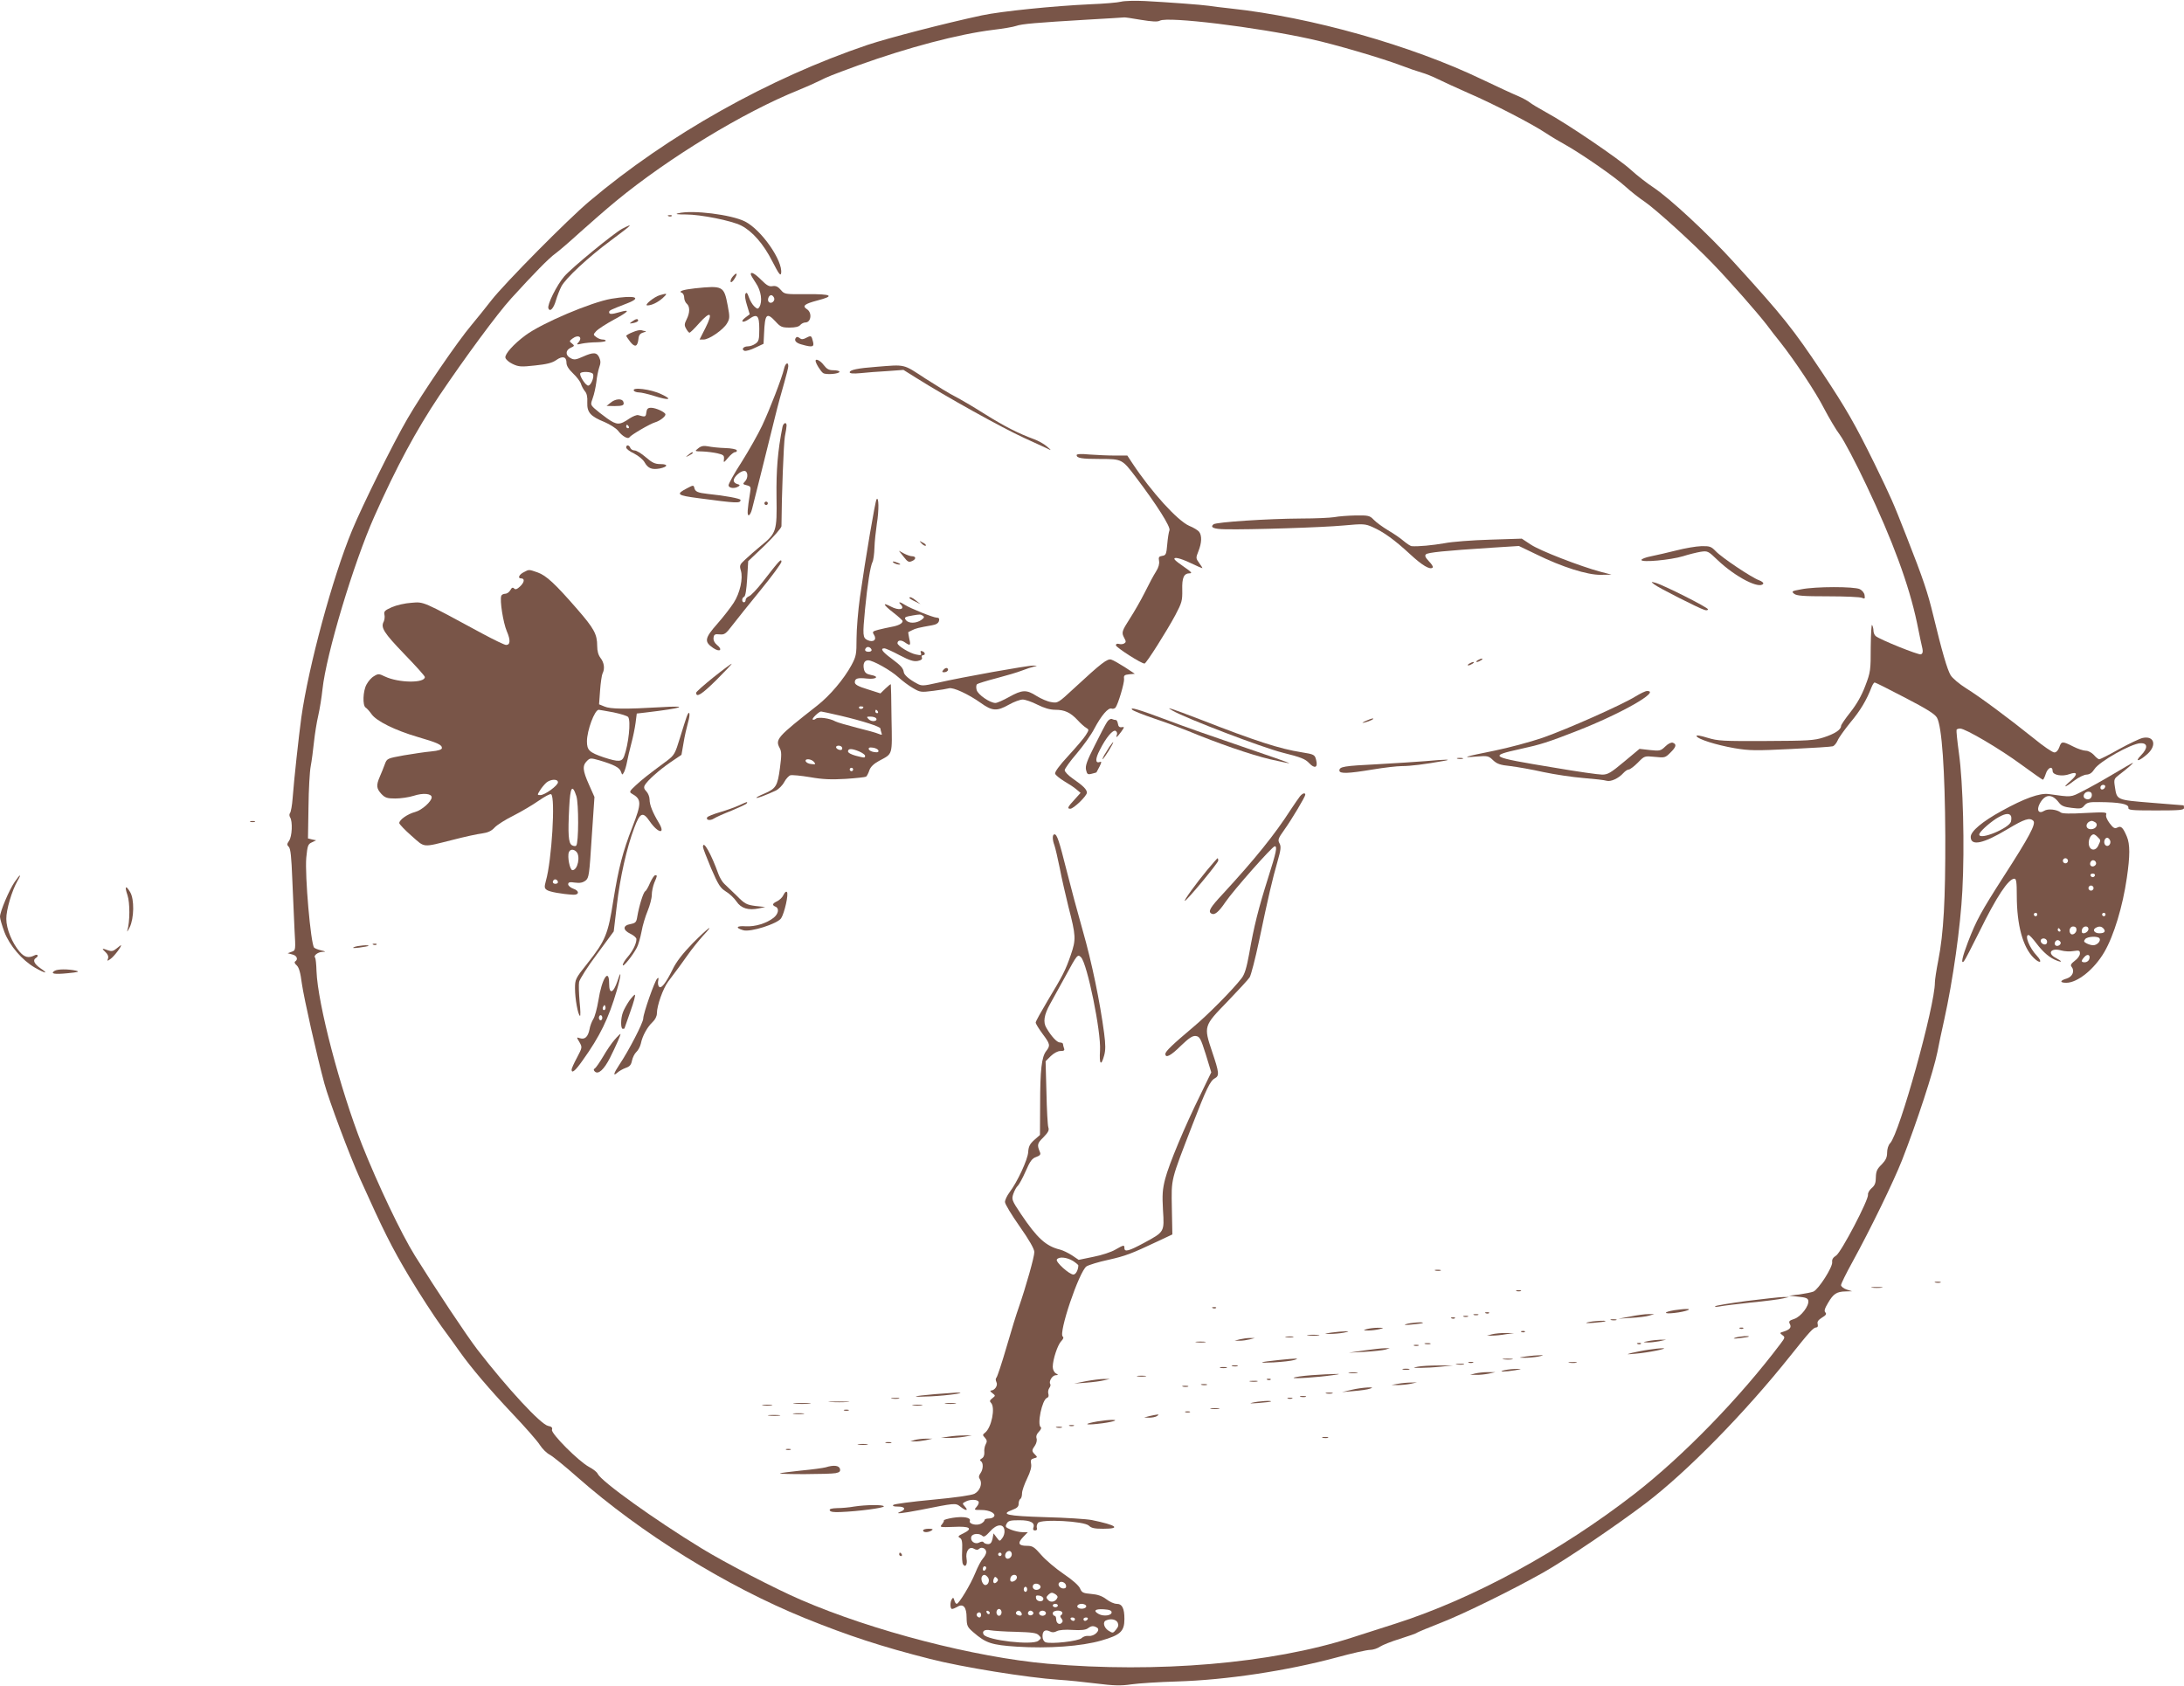 <?xml version="1.0" standalone="no"?>
<!DOCTYPE svg PUBLIC "-//W3C//DTD SVG 20010904//EN"
 "http://www.w3.org/TR/2001/REC-SVG-20010904/DTD/svg10.dtd">
<svg version="1.0" xmlns="http://www.w3.org/2000/svg"
 width="1280pt" height="988pt" viewBox="0 0 1280 988"
 preserveAspectRatio="xMidYMid meet">
<g transform="translate(0,988) scale(0.1,-0.1)"
fill="#795548" stroke="none">
<path d="M6570 9870 c-19 -5 -100 -12 -180 -15 -217 -10 -522 -41 -635 -65
-219 -47 -547 -132 -670 -173 -580 -196 -1169 -527 -1631 -917 -125 -105 -496
-480 -574 -580 -36 -46 -87 -110 -115 -143 -84 -99 -290 -401 -377 -551 -84
-144 -263 -506 -324 -653 -115 -277 -256 -799 -298 -1098 -16 -120 -42 -356
-51 -474 -3 -41 -10 -79 -15 -86 -5 -6 -5 -16 0 -25 16 -24 12 -113 -6 -138
-13 -19 -13 -24 -1 -36 10 -11 15 -59 20 -188 4 -95 10 -228 13 -295 7 -122 7
-123 -16 -131 l-24 -9 27 -7 c27 -6 36 -29 17 -41 -6 -4 -3 -13 9 -23 13 -12
22 -42 30 -106 12 -85 88 -424 132 -586 27 -100 149 -425 209 -558 137 -305
186 -403 288 -574 62 -103 147 -234 190 -293 42 -58 91 -124 107 -148 65 -92
173 -219 305 -359 76 -80 150 -164 164 -187 14 -22 40 -48 58 -57 17 -9 90
-68 161 -131 376 -331 871 -638 1332 -826 257 -104 452 -168 736 -240 186 -48
573 -110 754 -122 50 -3 148 -13 220 -22 104 -13 145 -14 205 -5 41 6 163 14
270 17 289 9 640 62 931 140 91 25 180 45 198 45 18 0 45 9 59 19 15 10 68 31
117 46 50 16 95 31 100 36 6 4 71 31 145 60 132 52 411 189 594 292 131 74
428 275 602 407 244 186 581 530 848 865 110 138 134 165 151 165 8 0 11 7 8
20 -4 14 4 24 26 38 22 13 28 21 19 30 -8 8 -4 23 16 56 31 53 50 66 103 67
l38 1 -32 10 c-18 6 -33 18 -33 26 0 8 30 69 67 136 106 193 240 469 290 595
88 225 185 522 208 636 7 39 25 122 39 185 52 235 96 547 107 760 14 259 4
633 -20 805 -10 72 -16 133 -14 138 2 4 12 7 21 7 31 0 233 -119 358 -211 67
-49 124 -89 127 -89 3 0 11 16 17 35 12 37 40 48 40 16 0 -24 57 -34 99 -18
47 17 50 -1 7 -39 -51 -44 -38 -44 21 1 25 19 58 35 72 35 18 1 32 10 46 32
29 45 214 149 269 152 44 2 46 -28 4 -71 -42 -43 -9 -35 40 10 54 51 36 106
-30 92 -18 -4 -81 -34 -139 -66 -58 -33 -110 -59 -116 -59 -5 0 -19 11 -31 25
-13 14 -33 25 -47 25 -14 0 -48 11 -75 25 -63 32 -69 31 -81 -5 -7 -19 -18
-30 -29 -30 -11 0 -65 37 -121 83 -151 121 -314 242 -396 293 -40 25 -81 60
-91 77 -20 34 -50 137 -102 352 -32 132 -57 208 -156 460 -82 209 -89 224
-189 430 -113 229 -163 317 -305 531 -171 256 -229 330 -520 649 -151 166
-373 372 -469 436 -38 25 -97 71 -132 103 -68 63 -377 273 -498 338 -42 23
-85 49 -96 58 -11 9 -42 26 -70 38 -27 11 -122 55 -210 97 -414 199 -1003 365
-1470 415 -55 6 -113 13 -130 16 -39 6 -241 21 -375 28 -58 3 -121 1 -140 -4z
m115 -106 c68 -11 99 -13 113 -5 48 25 562 -37 884 -108 142 -31 417 -112 533
-156 39 -15 91 -33 116 -40 25 -7 69 -25 97 -39 28 -14 109 -51 179 -82 146
-63 372 -180 453 -234 30 -20 82 -51 115 -69 96 -54 291 -189 352 -245 31 -28
80 -67 109 -86 64 -43 288 -246 404 -367 99 -103 255 -280 314 -356 22 -30 58
-76 80 -103 85 -108 209 -294 257 -389 29 -55 70 -125 93 -155 23 -31 93 -163
155 -295 153 -322 249 -582 296 -805 14 -69 28 -137 32 -152 4 -19 1 -29 -9
-33 -14 -5 -240 86 -265 107 -7 6 -13 20 -13 32 0 11 -4 26 -8 33 -4 6 -7 -52
-8 -130 0 -135 -1 -146 -32 -227 -22 -58 -50 -107 -87 -154 -30 -38 -55 -74
-55 -81 0 -22 -37 -46 -102 -67 -56 -18 -92 -20 -338 -21 -254 -1 -280 0 -343
19 -42 13 -66 17 -64 10 6 -18 114 -52 222 -71 89 -15 125 -15 330 -5 126 6
237 13 246 16 9 2 22 18 29 34 7 17 41 64 75 106 58 69 95 131 124 207 6 15
14 27 18 27 5 0 84 -40 178 -89 127 -66 174 -95 187 -117 29 -50 47 -308 49
-694 1 -377 -10 -570 -41 -728 -11 -56 -20 -115 -20 -130 1 -134 -207 -883
-262 -942 -11 -11 -18 -35 -18 -56 0 -27 -8 -44 -32 -69 -27 -26 -33 -40 -34
-75 0 -33 -6 -48 -25 -64 -13 -11 -23 -29 -21 -38 5 -28 -157 -338 -187 -357
-18 -11 -25 -23 -23 -38 4 -29 -80 -160 -110 -173 -13 -5 -50 -12 -83 -17
l-60 -7 55 -6 c43 -4 56 -9 58 -23 6 -30 -43 -94 -82 -107 -30 -10 -34 -14
-26 -30 11 -20 0 -33 -38 -45 -22 -6 -22 -8 -6 -20 17 -12 16 -15 -11 -51
-238 -316 -570 -658 -856 -880 -432 -335 -942 -613 -1397 -759 -59 -19 -177
-57 -262 -84 -469 -151 -1138 -208 -1780 -152 -428 38 -1024 192 -1445 374
-151 65 -446 218 -583 302 -280 171 -587 392 -609 437 -4 10 -27 28 -50 40
-62 33 -225 197 -218 218 4 13 -2 19 -23 23 -43 9 -236 217 -414 447 -65 85
-242 351 -366 550 -81 130 -219 421 -310 650 -129 328 -260 827 -267 1018 -1
40 -5 75 -8 79 -12 11 15 33 42 34 23 1 22 2 -7 9 -19 4 -37 12 -41 16 -20 23
-55 426 -46 527 7 71 10 80 33 90 l25 12 -24 5 -24 6 3 184 c1 101 7 209 13
239 6 31 14 94 19 141 5 47 16 117 25 155 9 39 20 108 25 155 22 206 182 739
304 1013 130 292 245 505 380 707 153 227 341 482 423 572 131 144 220 235
258 262 22 16 88 73 146 126 59 53 153 135 210 182 309 254 746 520 1069 650
41 17 96 41 122 54 49 25 73 34 228 91 292 105 587 183 790 208 58 7 119 17
135 23 34 12 117 19 420 37 116 6 212 13 214 13 2 1 45 -5 96 -14z"/>
<path d="M3975 8630 c-21 -5 -7 -7 45 -7 86 0 267 -36 324 -65 65 -33 131
-108 182 -209 38 -74 49 -89 52 -70 11 72 -115 254 -212 303 -79 40 -308 69
-391 48z"/>
<path d="M3918 8613 c7 -3 16 -2 19 1 4 3 -2 6 -13 5 -11 0 -14 -3 -6 -6z"/>
<path d="M3646 8539 c-51 -28 -295 -228 -339 -279 -44 -51 -101 -166 -93 -187
9 -24 31 -1 45 49 7 24 21 59 31 79 25 48 158 172 292 271 125 93 136 104 64
67z"/>
<path d="M4296 8261 c-10 -11 -16 -25 -14 -32 2 -7 12 0 22 16 21 32 16 43 -8
16z"/>
<path d="M4400 8273 c0 -5 14 -28 30 -52 31 -45 40 -109 20 -141 -7 -12 -12
-12 -29 4 -11 10 -25 34 -32 54 -9 26 -14 31 -20 20 -5 -9 -1 -36 9 -67 l16
-53 -24 -18 c-36 -27 -17 -36 20 -10 48 34 60 22 60 -59 0 -61 -3 -72 -22 -85
-12 -9 -32 -16 -45 -16 -26 0 -40 -18 -20 -26 8 -3 37 5 63 18 l49 23 3 60 c5
116 15 127 68 70 28 -31 37 -35 82 -35 32 0 54 5 62 15 7 8 20 15 30 15 34 0
41 58 9 78 -29 19 -14 31 62 51 104 27 85 38 -61 37 -130 -1 -132 -1 -154 25
-17 20 -30 25 -48 22 -20 -4 -34 4 -66 36 -38 38 -62 51 -62 34z m137 -139 c7
-18 -17 -38 -31 -24 -11 11 -1 40 14 40 6 0 13 -7 17 -16z"/>
<path d="M4072 8190 c-71 -8 -100 -18 -74 -27 6 -3 12 -15 12 -28 0 -12 7 -28
15 -35 19 -16 19 -53 -1 -92 -13 -26 -14 -35 -3 -54 7 -13 16 -24 20 -24 4 0
30 25 57 56 67 74 82 63 37 -27 l-35 -69 24 0 c32 0 116 58 137 95 16 27 17
36 4 104 -22 115 -27 118 -193 101z"/>
<path d="M3867 8150 c-34 -10 -95 -60 -73 -60 26 0 62 18 91 44 29 27 27 29
-18 16z"/>
<path d="M3583 8129 c-117 -20 -406 -142 -503 -214 -69 -51 -122 -110 -118
-131 2 -11 21 -27 42 -37 35 -17 51 -18 132 -9 68 7 100 15 123 31 38 27 61
21 61 -15 0 -18 13 -38 39 -63 21 -20 42 -47 46 -61 4 -14 15 -33 23 -43 11
-12 16 -34 14 -66 -2 -58 18 -81 102 -115 30 -13 65 -35 77 -49 25 -33 59 -53
68 -40 9 14 122 80 151 88 27 8 60 33 60 46 0 13 -56 39 -84 39 -19 0 -25 -6
-28 -27 -3 -28 -6 -28 -48 -16 -9 2 -31 -7 -51 -20 -58 -40 -74 -39 -131 1
-28 20 -62 47 -75 59 -22 21 -22 24 -9 60 8 21 17 63 21 93 3 30 11 69 17 87
9 24 9 38 0 58 -14 31 -35 32 -97 4 -40 -18 -51 -19 -71 -8 -31 16 -31 46 1
61 23 10 23 12 7 25 -16 12 -16 14 2 28 37 28 64 8 34 -24 -11 -11 -7 -12 22
-5 19 4 59 8 88 8 28 1 52 4 52 9 0 4 -8 7 -18 7 -10 0 -27 6 -37 14 -19 14
-19 15 -1 35 11 12 57 42 103 67 89 48 100 63 36 45 -48 -14 -63 -14 -63 -1 0
11 5 13 108 53 90 35 39 48 -95 26z m-107 -442 c7 -19 -13 -67 -29 -67 -13 0
-47 49 -47 69 0 16 70 14 76 -2z m209 -307 c3 -5 1 -10 -4 -10 -6 0 -11 5 -11
10 0 6 2 10 4 10 3 0 8 -4 11 -10z"/>
<path d="M3705 7996 c-18 -13 -18 -14 8 -9 15 3 27 9 27 14 0 13 -13 11 -35
-5z"/>
<path d="M3708 7933 c-21 -8 -38 -18 -38 -22 1 -3 12 -19 25 -36 27 -33 42
-27 47 20 2 21 10 31 28 36 14 4 20 7 13 8 -6 1 -17 3 -25 6 -7 2 -30 -3 -50
-12z"/>
<path d="M4667 7903 c-16 -16 -4 -33 31 -42 63 -18 75 -15 67 16 -9 37 -11 38
-40 23 -18 -10 -28 -10 -38 -2 -8 7 -17 9 -20 5z"/>
<path d="M4780 7765 c0 -14 32 -65 45 -72 18 -11 95 -4 95 8 0 5 -16 9 -35 9
-27 0 -39 7 -57 30 -19 26 -48 41 -48 25z"/>
<path d="M4595 7718 c-12 -52 -82 -234 -128 -332 -24 -51 -78 -146 -120 -213
-43 -66 -77 -128 -77 -137 0 -17 35 -22 58 -7 10 6 9 10 -7 14 -12 3 -21 12
-21 21 0 20 39 56 62 56 22 0 25 -42 3 -63 -13 -13 -11 -16 11 -21 24 -6 26
-10 20 -44 -16 -100 -18 -132 -8 -132 6 0 15 17 20 38 5 20 31 123 57 227 26
105 61 244 77 310 16 66 41 157 54 201 13 45 24 89 24 98 0 28 -18 17 -25 -16z"/>
<path d="M5135 7730 c-108 -8 -155 -18 -155 -32 0 -7 21 -9 63 -5 34 4 105 9
157 12 l95 7 75 -47 c178 -112 502 -292 633 -352 78 -36 147 -67 152 -70 6 -2
-3 7 -20 21 -16 14 -50 33 -75 42 -92 34 -171 74 -288 147 -66 42 -145 88
-174 103 -29 14 -107 62 -174 105 -133 87 -114 83 -289 69z"/>
<path d="M3715 7590 c3 -5 17 -10 30 -10 13 0 52 -9 87 -20 91 -29 114 -23 43
10 -60 29 -174 43 -160 20z"/>
<path d="M3579 7520 l-24 -19 46 -1 c50 0 60 5 52 26 -8 20 -47 17 -74 -6z"/>
<path d="M4586 7378 c-28 -139 -37 -255 -35 -411 3 -201 0 -212 -94 -288 -29
-24 -68 -58 -88 -77 -34 -31 -36 -36 -27 -66 14 -45 -5 -132 -42 -189 -16 -25
-58 -80 -95 -122 -76 -86 -79 -106 -25 -143 40 -27 58 -10 21 19 -14 12 -21
27 -19 41 2 19 8 23 35 20 29 -3 37 3 75 53 24 31 98 124 166 207 67 82 122
157 122 166 -1 20 -12 8 -108 -116 -35 -45 -72 -84 -83 -87 -10 -4 -19 -13
-19 -21 0 -8 -4 -14 -10 -14 -14 0 -13 27 1 32 8 3 14 43 18 107 l6 102 98 93
c54 53 97 102 97 112 1 181 13 488 20 526 6 28 10 57 10 64 0 23 -19 16 -24
-8z"/>
<path d="M3670 7257 c0 -7 20 -23 46 -35 25 -13 53 -35 62 -52 20 -35 42 -44
88 -36 49 10 52 26 5 26 -32 0 -49 8 -86 40 -25 22 -55 40 -66 40 -11 0 -22 7
-25 15 -7 18 -24 20 -24 2z"/>
<path d="M4093 7253 c-23 -18 -23 -18 25 -19 26 -1 65 -6 87 -11 34 -8 40 -12
38 -33 -3 -24 -2 -24 25 8 15 18 33 32 40 32 8 0 12 5 10 11 -2 6 -32 12 -68
13 -36 1 -81 6 -100 10 -26 5 -41 2 -57 -11z"/>
<path d="M4034 7214 c-18 -14 -18 -15 4 -4 12 6 22 13 22 15 0 8 -5 6 -26 -11z"/>
<path d="M6310 7213 c0 -18 28 -23 139 -23 127 0 128 -1 209 -108 122 -161
204 -291 196 -310 -4 -9 -10 -46 -13 -82 -5 -59 -8 -65 -30 -68 -19 -3 -22 -8
-18 -30 3 -16 -3 -39 -18 -62 -13 -20 -42 -74 -65 -121 -23 -46 -62 -114 -86
-151 -50 -78 -52 -85 -35 -117 11 -20 11 -25 0 -32 -8 -5 -22 -6 -31 -3 -11 3
-18 0 -18 -8 0 -12 151 -109 168 -107 10 0 130 190 180 283 39 74 42 86 41
148 -2 73 9 98 45 98 15 0 7 9 -31 35 -28 19 -54 39 -58 45 -12 19 30 10 93
-20 35 -17 66 -30 68 -30 3 0 -5 13 -17 29 -21 29 -21 31 -5 71 19 48 21 90 4
113 -7 9 -33 25 -58 35 -69 30 -223 200 -334 368 l-29 44 -72 0 c-40 0 -106 3
-148 6 -51 5 -77 3 -77 -3z"/>
<path d="M4028 7019 c-69 -36 -62 -42 67 -59 226 -30 245 -31 245 -10 0 8 -90
25 -190 35 -62 7 -76 13 -81 37 -4 15 -7 15 -41 -3z"/>
<path d="M5137 6953 c-8 -13 -65 -347 -97 -573 -11 -79 -20 -189 -20 -243 0
-91 -2 -104 -30 -156 -44 -81 -126 -178 -200 -236 -236 -185 -248 -198 -220
-250 11 -21 11 -41 1 -117 -14 -105 -23 -120 -93 -150 -27 -11 -47 -22 -45
-24 4 -4 54 15 113 42 17 8 40 31 50 50 10 19 27 37 36 40 10 3 62 -2 116 -11
73 -13 124 -15 208 -10 61 4 115 10 120 13 5 4 14 21 19 37 7 20 25 38 56 55
83 45 78 28 74 248 -1 108 -3 199 -4 201 -1 3 -14 -8 -31 -24 l-30 -29 -75 24
c-56 17 -75 28 -75 41 0 23 16 28 71 22 55 -6 75 12 24 21 -26 5 -36 13 -41
31 -8 33 1 55 24 55 28 0 132 -58 178 -100 22 -20 60 -49 85 -63 42 -25 48
-25 119 -16 41 5 82 12 92 15 24 7 113 -34 185 -85 68 -49 95 -51 166 -11 30
17 66 30 81 30 14 0 53 -13 86 -30 40 -20 74 -30 105 -30 55 0 89 -16 131 -61
17 -19 40 -39 50 -45 17 -10 17 -12 -2 -42 -10 -17 -57 -72 -103 -122 -53 -57
-81 -96 -77 -105 3 -8 26 -27 52 -43 26 -15 58 -36 72 -48 l25 -21 -36 -40
c-40 -43 -44 -53 -24 -53 19 0 97 75 97 94 0 19 -21 40 -83 83 -26 18 -47 40
-47 49 0 8 31 52 70 97 38 45 86 111 104 147 41 77 81 124 101 117 7 -3 18 0
23 6 16 22 52 144 50 168 -3 20 2 24 30 27 l33 3 -59 39 c-33 21 -68 41 -79
44 -23 7 -57 -19 -217 -167 -94 -87 -96 -89 -135 -82 -22 3 -60 20 -86 36 -59
38 -84 37 -161 -6 -34 -19 -70 -35 -80 -35 -32 0 -103 49 -110 76 -4 14 -3 29
2 34 5 4 56 20 114 35 57 15 125 35 150 45 25 10 57 20 70 23 23 4 22 4 -4 6
-32 1 -413 -67 -562 -101 -84 -19 -93 -19 -120 -4 -44 23 -75 50 -77 66 -4 25
-17 39 -73 81 -53 39 -67 59 -41 59 8 0 48 -18 89 -40 59 -31 83 -38 106 -34
21 4 29 11 25 20 -3 8 0 14 6 14 16 0 14 17 -3 23 -11 4 -13 1 -9 -10 5 -14 1
-15 -28 -9 -37 7 -109 51 -109 66 0 18 20 21 42 6 33 -23 37 -20 27 21 -4 21
-7 38 -6 38 1 0 11 5 22 11 20 11 42 16 116 29 25 4 38 12 42 25 4 14 0 20
-13 20 -20 0 -154 54 -187 75 -27 18 -42 20 -25 3 30 -30 -9 -39 -59 -12 -50
26 -43 10 16 -36 30 -23 55 -46 55 -50 0 -14 -25 -27 -65 -34 -22 -4 -57 -12
-77 -17 -34 -9 -37 -12 -26 -29 19 -29 -3 -47 -37 -32 -29 14 -30 26 -15 183
14 144 31 250 43 274 6 11 11 49 12 85 1 36 8 99 14 140 13 78 12 164 -2 143z
m272 -682 c10 -7 8 -12 -10 -25 -29 -20 -73 -21 -89 -1 -13 16 -8 20 40 28 42
7 45 7 59 -2z m-301 -199 c2 -7 -6 -12 -17 -12 -21 0 -27 11 -14 24 9 9 26 2
31 -12z m-48 -336 c0 -11 -19 -15 -25 -6 -3 5 1 10 9 10 9 0 16 -2 16 -4z m85
-26 c3 -5 1 -10 -4 -10 -6 0 -11 5 -11 10 0 6 2 10 4 10 3 0 8 -4 11 -10z
m-218 -25 c131 -31 233 -64 233 -75 0 -5 3 -16 6 -25 5 -13 3 -14 -17 -6 -13
6 -71 22 -128 36 -58 15 -114 31 -125 37 -34 19 -100 27 -114 16 -7 -6 -15 -8
-19 -5 -6 6 36 46 49 47 3 0 55 -11 115 -25z m208 -15 c11 -18 -26 -23 -43 -6
-15 15 -14 16 10 16 15 0 30 -5 33 -10z m-201 -169 c3 -4 3 -11 0 -14 -8 -8
-34 3 -34 14 0 11 27 12 34 0z m214 -19 c3 -10 -4 -13 -24 -10 -15 2 -29 9
-32 16 -3 10 4 13 24 10 15 -2 29 -9 32 -16z m-113 -6 c19 -8 35 -20 35 -25 0
-14 -1 -14 -56 0 -25 7 -44 17 -44 25 0 18 22 18 65 0z m-264 -62 c11 -14 9
-15 -16 -12 -16 1 -30 9 -33 16 -6 18 33 15 49 -4z m229 -44 c0 -5 -4 -10 -10
-10 -5 0 -10 5 -10 10 0 6 5 10 10 10 6 0 10 -4 10 -10z"/>
<path d="M4480 6930 c0 -5 5 -10 10 -10 6 0 10 5 10 10 0 6 -4 10 -10 10 -5 0
-10 -4 -10 -10z"/>
<path d="M7820 6849 c-25 -4 -111 -8 -193 -8 -198 -1 -499 -21 -515 -34 -22
-18 2 -28 69 -29 150 -3 574 11 691 22 119 11 129 10 172 -9 66 -29 130 -76
219 -158 72 -67 119 -95 134 -79 4 3 -6 20 -22 36 -21 22 -26 33 -18 41 11 11
108 21 387 39 l158 10 102 -49 c150 -74 299 -121 377 -120 l64 1 -65 17 c-119
32 -354 123 -408 159 l-53 35 -187 -6 c-103 -3 -223 -12 -267 -21 -70 -12
-152 -20 -192 -17 -7 1 -27 14 -45 29 -18 16 -60 45 -93 64 -33 20 -71 48 -84
62 -23 24 -31 26 -105 25 -45 -1 -101 -5 -126 -10z"/>
<path d="M5402 6694 c10 -10 20 -15 24 -12 3 4 -5 12 -18 18 -22 12 -22 12 -6
-6z"/>
<path d="M9825 6654 c-49 -12 -116 -28 -147 -34 -32 -6 -58 -16 -58 -22 0 -16
171 0 244 22 34 11 80 22 103 26 41 6 44 5 100 -49 104 -99 246 -172 267 -138
3 5 -8 14 -24 20 -43 15 -219 133 -254 170 -27 28 -35 31 -85 30 -31 -1 -96
-12 -146 -25z"/>
<path d="M5296 6617 c24 -31 30 -34 50 -25 25 11 23 28 -2 28 -8 0 -29 7 -46
16 l-30 16 28 -35z"/>
<path d="M5240 6580 c8 -5 22 -9 30 -9 10 0 8 3 -5 9 -27 12 -43 12 -25 0z"/>
<path d="M3071 6527 c-29 -14 -39 -37 -17 -37 23 0 20 -23 -7 -48 -17 -16 -26
-19 -34 -11 -8 8 -14 5 -22 -10 -7 -12 -20 -21 -30 -21 -11 0 -21 -6 -23 -12
-10 -26 11 -157 32 -207 23 -53 21 -81 -4 -81 -9 0 -71 30 -138 66 -358 194
-343 187 -417 181 -36 -2 -88 -14 -115 -26 -41 -18 -47 -25 -43 -43 3 -12 1
-30 -4 -41 -19 -35 0 -65 121 -191 66 -68 120 -128 120 -134 0 -37 -154 -35
-234 3 -35 17 -40 17 -64 2 -15 -8 -34 -30 -44 -49 -21 -38 -24 -123 -5 -135
7 -4 23 -22 35 -39 28 -40 136 -94 269 -133 117 -34 143 -46 143 -65 0 -9 -20
-16 -62 -20 -35 -3 -107 -14 -161 -23 -98 -18 -99 -18 -112 -53 -7 -19 -20
-52 -29 -72 -22 -51 -20 -69 9 -101 22 -23 34 -27 82 -27 31 0 80 7 108 16 55
18 105 13 105 -9 0 -24 -58 -76 -97 -86 -45 -12 -93 -46 -93 -65 0 -6 32 -40
72 -75 81 -71 59 -69 243 -23 66 17 142 34 169 37 35 5 56 14 75 35 14 15 64
47 111 70 47 24 113 63 147 87 35 24 67 42 73 38 26 -16 4 -389 -31 -509 -9
-34 -9 -42 6 -52 15 -11 86 -24 154 -28 36 -2 38 23 2 35 -17 6 -31 18 -31 26
0 12 8 15 40 10 29 -4 46 0 62 12 20 16 22 34 36 254 l16 236 -32 72 c-37 83
-40 111 -12 139 18 18 22 18 72 4 87 -26 118 -42 127 -66 8 -22 8 -22 19 -2 5
10 13 37 17 59 4 22 15 70 25 107 10 37 21 91 25 121 l7 55 52 6 c221 26 264
42 86 31 -204 -12 -293 -11 -327 4 l-32 13 6 82 c3 44 10 89 14 98 15 28 10
64 -11 91 -13 17 -20 40 -20 71 0 69 -18 102 -118 217 -127 146 -180 196 -231
214 -52 18 -50 18 -80 2z m524 -822 c43 -9 83 -21 87 -28 16 -25 2 -158 -24
-229 -13 -34 -32 -35 -119 -7 -85 29 -99 42 -99 94 0 63 45 185 69 185 3 0 42
-7 86 -15z m-325 -410 c0 -19 -77 -75 -103 -75 -19 0 -19 1 -2 28 9 15 26 35
37 45 25 21 68 23 68 2z m108 -81 c14 -42 14 -276 -1 -290 -4 -5 -16 -3 -25 2
-21 13 -24 64 -16 222 6 121 18 139 42 66z m0 -326 c25 -25 8 -108 -23 -108
-15 0 -31 79 -21 105 7 18 27 20 44 3z m-108 -179 c0 -5 -7 -9 -15 -9 -15 0
-20 12 -9 23 8 8 24 -1 24 -14z"/>
<path d="M9695 6455 c23 -19 260 -139 293 -149 13 -5 22 -3 22 3 0 11 -266
145 -310 156 -24 6 -25 6 -5 -10z"/>
<path d="M10556 6426 c-55 -10 -58 -12 -41 -26 15 -12 53 -15 199 -15 100 0
189 -4 199 -9 16 -7 18 -5 15 15 -1 13 -14 29 -28 36 -32 16 -261 16 -344 -1z"/>
<path d="M5330 6375 c0 -2 15 -12 33 -20 l32 -16 -25 20 c-24 20 -40 26 -40
16z"/>
<path d="M8660 6010 c-8 -5 -10 -10 -5 -10 6 0 17 5 25 10 8 5 11 10 5 10 -5
0 -17 -5 -25 -10z"/>
<path d="M8610 5990 c-8 -5 -10 -10 -5 -10 6 0 17 5 25 10 8 5 11 10 5 10 -5
0 -17 -5 -25 -10z"/>
<path d="M4181 5910 c-56 -45 -101 -85 -101 -90 0 -31 33 -10 118 74 53 53 94
96 90 96 -3 0 -52 -36 -107 -80z"/>
<path d="M5530 5955 c-10 -12 -10 -15 3 -15 19 0 31 16 18 24 -5 3 -14 -1 -21
-9z"/>
<path d="M9585 5798 c-77 -48 -398 -191 -544 -242 -73 -25 -200 -59 -284 -76
-178 -36 -197 -42 -103 -34 64 5 70 4 96 -21 23 -22 42 -29 102 -35 40 -5 127
-20 193 -35 66 -14 172 -30 235 -35 63 -5 125 -12 136 -16 25 -7 70 14 98 45
11 12 25 21 32 21 7 0 31 18 53 40 39 40 39 40 100 34 57 -6 61 -5 90 24 35
34 39 50 15 59 -9 3 -27 -5 -44 -22 -27 -26 -32 -27 -90 -21 l-61 7 -90 -75
c-79 -66 -96 -76 -129 -76 -22 0 -148 18 -282 41 -382 63 -388 67 -194 110
115 25 159 39 328 105 259 101 494 235 411 234 -10 0 -40 -15 -68 -32z"/>
<path d="M6636 5720 c6 -6 63 -29 125 -50 63 -21 152 -54 199 -73 181 -75 370
-140 483 -167 65 -15 116 -25 113 -23 -2 3 -127 47 -278 98 -150 51 -345 119
-433 153 -174 65 -227 81 -209 62z"/>
<path d="M6872 5715 c82 -47 528 -217 644 -246 108 -27 134 -37 157 -62 32
-34 52 -26 41 17 -8 33 -11 35 -86 47 -128 20 -270 66 -593 192 -77 30 -151
57 -165 61 -25 7 -25 7 2 -9z"/>
<path d="M4024 5678 c-5 -13 -22 -68 -39 -123 -28 -92 -33 -101 -75 -133 -119
-88 -146 -110 -184 -145 -36 -33 -39 -39 -24 -48 59 -33 59 -55 4 -197 -56
-143 -81 -241 -111 -427 -31 -200 -46 -237 -152 -371 -71 -89 -73 -94 -73
-148 0 -59 17 -153 29 -160 4 -3 3 34 -2 82 -4 48 -6 101 -3 117 4 17 50 90
105 163 l98 133 18 152 c19 165 58 338 103 457 33 88 50 95 90 36 49 -71 95
-78 53 -8 -36 60 -54 105 -54 136 0 16 -9 38 -19 48 -13 13 -16 23 -9 36 16
28 82 87 150 134 l65 44 12 69 c6 39 19 94 27 123 15 50 7 76 -9 30z"/>
<path d="M6488 5648 c-9 -13 -41 -75 -72 -137 -46 -91 -56 -119 -51 -143 6
-26 10 -29 33 -23 15 4 28 7 28 8 1 1 9 17 18 34 13 26 13 31 2 27 -27 -10
-28 18 0 71 36 72 77 121 93 111 7 -5 10 -14 7 -22 -9 -23 1 -16 25 17 20 28
20 30 3 27 -13 -2 -20 4 -22 20 -2 12 -7 22 -12 22 -5 0 -15 2 -23 6 -8 3 -21
-5 -29 -18z"/>
<path d="M8005 5655 c-25 -12 -26 -14 -5 -9 28 7 60 23 45 23 -5 0 -23 -6 -40
-14z"/>
<path d="M6502 5503 c-10 -16 -24 -38 -31 -50 -21 -41 -5 -24 27 27 33 54 36
68 4 23z"/>
<path d="M8543 5433 c9 -2 23 -2 30 0 6 3 -1 5 -18 5 -16 0 -22 -2 -12 -5z"/>
<path d="M8355 5419 c-49 -4 -175 -12 -280 -18 -199 -10 -225 -14 -225 -37 0
-20 51 -18 195 6 66 11 144 20 172 20 49 0 131 10 243 30 58 10 14 10 -105 -1z"/>
<path d="M7619 5213 c-8 -10 -32 -45 -54 -78 -93 -145 -210 -290 -397 -493
-75 -80 -89 -104 -69 -116 19 -12 43 8 83 67 47 69 275 327 289 327 16 0 10
-32 -40 -189 -55 -174 -82 -280 -110 -442 -15 -81 -26 -119 -44 -142 -51 -67
-200 -217 -284 -287 -120 -101 -163 -142 -163 -157 0 -27 32 -11 91 48 48 46
68 59 87 57 23 -3 29 -13 59 -108 l32 -105 -63 -130 c-93 -188 -185 -409 -207
-494 -16 -62 -18 -94 -13 -183 8 -129 10 -127 -112 -193 -87 -47 -114 -55
-114 -30 0 20 -4 19 -53 -9 -23 -14 -81 -33 -128 -42 l-87 -18 -40 27 c-22 14
-53 29 -69 33 -83 20 -135 68 -229 208 -54 81 -56 86 -45 119 7 20 18 40 26
47 7 6 28 44 46 85 26 60 38 76 62 84 22 8 28 15 22 28 -18 43 -16 52 20 87
29 30 35 42 29 59 -4 12 -9 104 -11 204 l-5 183 30 30 c19 18 41 30 57 30 21
0 26 4 21 16 -3 9 -6 20 -6 25 0 5 -8 9 -18 9 -17 0 -50 35 -79 85 -21 34 -14
77 21 140 18 33 59 107 91 165 69 127 71 129 91 109 36 -37 118 -437 111 -546
-5 -81 6 -95 24 -30 9 32 9 64 0 132 -24 182 -72 415 -125 600 -30 105 -72
262 -94 350 -45 179 -57 215 -72 215 -13 0 -13 -31 0 -65 5 -14 19 -74 31
-133 11 -59 35 -161 51 -227 44 -170 45 -191 14 -281 -32 -93 -47 -121 -136
-269 -38 -64 -70 -121 -70 -128 0 -7 18 -36 40 -66 45 -60 47 -69 21 -102 -26
-34 -35 -109 -35 -312 l-1 -179 -33 -29 c-27 -24 -34 -39 -36 -72 -3 -44 -63
-174 -110 -236 -14 -19 -26 -44 -26 -56 0 -12 39 -76 86 -143 55 -78 86 -132
86 -150 1 -26 -50 -206 -92 -327 -12 -33 -44 -136 -71 -230 -27 -93 -54 -174
-59 -179 -6 -6 -5 -16 0 -27 10 -19 -10 -49 -33 -49 -6 0 -2 -7 9 -15 19 -15
19 -15 0 -30 -16 -12 -17 -18 -8 -27 27 -27 3 -146 -35 -175 -15 -12 -15 -14
0 -30 12 -14 13 -22 4 -38 -6 -11 -10 -32 -8 -47 1 -16 -4 -30 -15 -36 -11 -6
-13 -11 -5 -16 15 -10 14 -48 -3 -71 -10 -14 -11 -24 -3 -35 16 -26 0 -68 -32
-85 -19 -9 -109 -22 -247 -35 -120 -11 -223 -25 -228 -30 -7 -7 2 -10 27 -10
41 0 49 -16 15 -30 -39 -15 4 -11 114 10 206 41 208 42 236 20 32 -26 50 -26
28 -1 -17 19 -17 20 3 30 25 14 68 14 76 0 4 -5 -1 -19 -11 -30 -17 -19 -16
-19 28 -19 47 0 86 -20 74 -38 -4 -7 -18 -12 -32 -12 -13 0 -24 -4 -24 -10 0
-5 -9 -14 -20 -20 -26 -14 -73 -2 -66 16 8 20 -38 28 -101 18 -30 -5 -53 -12
-51 -15 2 -3 -4 -14 -12 -24 -14 -16 -10 -17 69 -14 96 5 116 -9 57 -38 -30
-14 -34 -19 -21 -26 13 -7 16 -23 14 -75 -2 -37 0 -73 5 -80 13 -22 27 -2 21
31 -8 44 16 77 43 60 14 -8 23 -8 30 -1 15 15 42 2 42 -19 0 -9 -9 -26 -19
-37 -11 -12 -31 -50 -45 -85 -28 -69 -96 -181 -109 -181 -5 0 -11 9 -14 21 -4
16 -8 17 -14 7 -12 -18 -11 -58 1 -58 6 0 19 6 30 12 35 22 55 -1 55 -62 1
-49 4 -56 40 -87 73 -63 105 -74 254 -84 185 -12 379 2 496 36 112 32 135 54
135 126 0 63 -13 89 -46 89 -14 0 -41 12 -60 27 -25 19 -51 28 -89 31 -47 4
-55 8 -65 32 -7 17 -44 50 -96 85 -47 32 -106 82 -131 111 -41 47 -51 54 -84
54 -50 0 -57 15 -23 51 l28 29 -32 0 c-18 0 -48 7 -68 15 -31 13 -34 17 -24
35 9 17 21 20 74 20 67 0 94 -15 82 -45 -3 -9 0 -15 10 -15 10 0 14 6 11 14
-3 8 0 21 6 30 18 24 272 11 299 -16 14 -14 33 -18 83 -18 108 0 80 21 -66 51
-30 6 -153 14 -273 17 -226 7 -266 16 -192 43 27 10 36 19 36 35 0 13 5 26 10
29 6 3 10 18 10 33 0 15 14 54 30 87 19 39 27 68 23 86 -4 21 -1 27 17 32 21
5 21 7 6 22 -20 20 -20 25 0 53 8 12 13 31 9 42 -4 12 1 26 14 39 11 11 16 23
11 26 -23 14 7 161 36 172 9 3 12 12 8 25 -3 10 0 25 6 33 6 8 9 19 5 24 -9
16 13 51 33 51 16 1 16 1 0 11 -10 6 -18 22 -18 38 0 43 29 130 50 151 12 12
15 22 9 26 -28 17 96 383 139 412 13 8 70 26 127 38 102 23 134 35 293 110
l83 39 -3 155 c-3 177 -8 154 120 486 82 213 105 260 132 274 27 15 26 32 -16
156 -50 150 -50 150 90 294 62 65 121 128 130 142 8 13 33 109 55 213 54 258
79 365 108 465 20 70 22 88 12 107 -11 20 -8 29 27 78 44 61 124 196 124 207
0 14 -16 9 -31 -9z m-1331 -2723 c17 -11 32 -23 32 -27 -1 -27 -15 -53 -29
-53 -24 0 -106 74 -97 88 11 18 57 14 94 -8z m-401 -1580 c2 -14 -4 -34 -13
-45 -15 -20 -15 -20 -33 4 l-18 24 -6 -32 c-5 -22 -12 -31 -26 -31 -11 0 -23
5 -26 10 -4 7 -13 6 -27 -1 -25 -13 -54 10 -45 35 7 19 48 21 65 4 8 -8 19 -2
44 26 39 45 81 48 85 6z m43 -139 c0 -21 -26 -36 -36 -20 -9 15 3 39 21 39 8
0 15 -9 15 -19z m-60 -1 c0 -5 -4 -10 -10 -10 -5 0 -10 5 -10 10 0 6 5 10 10
10 6 0 10 -4 10 -10z m-90 -79 c0 -6 -4 -13 -10 -16 -5 -3 -10 1 -10 9 0 9 5
16 10 16 6 0 10 -4 10 -9z m9 -55 c14 -16 4 -46 -14 -46 -16 0 -29 35 -20 50
9 14 20 13 34 -4z m171 -1 c0 -16 -27 -32 -37 -22 -3 4 -3 13 0 22 8 20 37 20
37 0z m-118 -27 c-15 -15 -26 -4 -18 18 5 13 9 15 18 6 9 -9 9 -15 0 -24z
m406 -21 c2 -11 -3 -17 -16 -17 -20 0 -36 23 -24 34 11 12 37 1 40 -17z m-150
-4 c5 -17 -26 -29 -40 -15 -6 6 -7 15 -3 22 9 14 37 9 43 -7z m-78 -18 c0 -8
-4 -15 -10 -15 -5 0 -10 7 -10 15 0 8 5 15 10 15 6 0 10 -7 10 -15z m178 -47
c-9 -25 -37 -33 -54 -17 -14 15 -14 18 1 33 13 12 21 14 36 5 11 -6 19 -15 17
-21z m-83 -8 c0 -22 -39 -19 -43 3 -3 15 1 18 20 15 12 -2 23 -10 23 -18z m85
-40 c0 -5 -7 -10 -15 -10 -8 0 -15 5 -15 10 0 6 7 10 15 10 8 0 15 -4 15 -10z
m165 0 c8 -13 -20 -24 -41 -16 -20 8 -9 26 16 26 10 0 22 -5 25 -10z m-495
-40 c0 -11 -7 -20 -15 -20 -8 0 -15 9 -15 20 0 11 7 20 15 20 8 0 15 -9 15
-20z m645 0 c0 -19 -47 -25 -75 -10 -35 19 -23 31 28 28 34 -2 47 -7 47 -18z
m-714 -3 c-1 -12 -15 -9 -19 4 -3 6 1 10 8 8 6 -3 11 -8 11 -12z m184 2 c10
-15 -1 -23 -20 -15 -9 3 -13 10 -10 16 8 13 22 13 30 -1z m70 2 c7 -12 -12
-24 -25 -16 -11 7 -4 25 10 25 5 0 11 -4 15 -9z m75 -6 c0 -8 -9 -15 -20 -15
-11 0 -20 7 -20 15 0 8 9 15 20 15 11 0 20 -7 20 -15z m95 6 c3 -5 1 -13 -5
-16 -8 -5 -7 -11 1 -21 9 -11 9 -18 1 -26 -14 -14 -32 -1 -32 23 0 10 -4 19
-10 19 -5 0 -10 7 -10 15 0 17 45 21 55 6z m-475 -16 c0 -8 -4 -15 -9 -15 -13
0 -22 16 -14 24 11 11 23 6 23 -9z m550 -25 c0 -5 -4 -10 -9 -10 -6 0 -13 5
-16 10 -3 6 1 10 9 10 9 0 16 -4 16 -10z m75 0 c-3 -5 -10 -10 -16 -10 -5 0
-9 5 -9 10 0 6 7 10 16 10 8 0 12 -4 9 -10z m175 -19 c7 -15 5 -25 -9 -42 -18
-22 -19 -22 -45 -6 -27 18 -35 52 -13 60 27 12 57 6 67 -12z m-120 -31 c22
-14 -16 -52 -49 -48 -15 2 -33 -4 -42 -13 -18 -18 -180 -36 -212 -24 -10 5
-17 18 -17 35 0 32 16 42 44 28 12 -7 26 -6 40 2 14 7 49 10 92 7 50 -3 76 0
89 9 22 16 34 17 55 4z m-477 -24 c96 -3 122 -6 135 -20 16 -16 16 -18 -3 -33
-36 -27 -299 3 -320 37 -12 20 7 32 39 25 17 -3 84 -8 149 -9z"/>
<path d="M4332 5160 c-24 -11 -74 -29 -112 -40 -38 -11 -72 -25 -75 -30 -10
-16 16 -22 38 -8 12 8 59 29 105 47 45 19 85 37 88 42 7 12 6 12 -44 -11z"/>
<path d="M4120 4916 c0 -7 22 -64 48 -126 42 -97 54 -115 86 -135 21 -12 49
-39 62 -58 27 -41 70 -54 132 -41 l37 8 -57 6 c-52 7 -63 12 -110 60 -29 28
-62 60 -73 70 -11 10 -26 35 -34 56 -43 120 -91 205 -91 160z"/>
<path d="M7076 4782 c-65 -78 -140 -182 -132 -182 11 0 196 223 196 236 0 8
-2 14 -4 14 -2 0 -29 -31 -60 -68z"/>
<path d="M3810 4706 c-10 -24 -23 -47 -29 -50 -11 -7 -35 -84 -46 -148 -5 -33
-10 -38 -40 -44 -46 -8 -46 -35 0 -57 19 -9 35 -23 35 -31 0 -27 -21 -69 -50
-103 -17 -19 -30 -41 -30 -49 0 -17 60 58 83 103 8 15 20 57 27 93 6 36 23 91
36 122 13 32 24 73 24 93 0 20 7 52 15 72 18 42 18 43 5 43 -6 0 -19 -20 -30
-44z"/>
<path d="M4592 4635 c-6 -14 -23 -30 -37 -37 -28 -13 -32 -23 -10 -32 23 -9
18 -42 -11 -65 -42 -33 -108 -53 -163 -50 -55 4 -64 -9 -15 -23 42 -13 201 38
222 70 20 31 45 143 34 154 -5 5 -13 -2 -20 -17z"/>
<path d="M4060 4352 c-58 -60 -96 -108 -117 -152 -42 -85 -70 -120 -82 -101
-5 7 -6 23 -3 35 3 15 1 18 -6 11 -15 -14 -82 -205 -82 -234 0 -25 -86 -191
-140 -271 -34 -51 -39 -71 -12 -47 10 9 32 22 49 28 24 8 32 18 37 43 4 18 15
41 26 51 10 9 22 31 26 49 9 45 38 97 68 125 16 15 26 35 26 52 0 45 36 146
66 186 60 80 75 100 116 158 23 33 62 81 86 108 78 83 32 50 -58 -41z"/>
<path d="M2188 4343 c7 -3 16 -2 19 1 4 3 -2 6 -13 5 -11 0 -14 -3 -6 -6z"/>
<path d="M2075 4329 c-13 -6 -4 -7 30 -3 28 4 52 8 54 10 9 8 -65 2 -84 -7z"/>
<path d="M3620 4133 c-25 -75 -50 -84 -50 -18 0 96 -43 30 -63 -99 -8 -47 -21
-96 -30 -109 -8 -13 -19 -40 -22 -60 -9 -44 -27 -61 -56 -52 -21 7 -21 7 -3
-23 17 -30 17 -31 -14 -90 -18 -33 -32 -65 -32 -71 0 -25 22 -7 64 53 102 142
153 247 201 411 25 86 29 133 5 58z m-74 -170 c-10 -10 -19 5 -10 18 6 11 8
11 12 0 2 -7 1 -15 -2 -18z m-16 -48 c0 -8 -4 -15 -10 -15 -5 0 -10 7 -10 15
0 8 5 15 10 15 6 0 10 -7 10 -15z"/>
<path d="M3687 4013 c-14 -21 -31 -51 -36 -66 -14 -36 -14 -97 -1 -97 6 0 10
1 10 3 0 1 16 46 35 100 19 53 31 97 26 97 -4 0 -20 -17 -34 -37z"/>
<path d="M3602 3786 c-17 -19 -47 -63 -67 -98 -21 -35 -42 -66 -49 -70 -8 -5
-8 -10 0 -18 20 -20 54 11 89 80 36 72 66 140 61 140 -2 0 -18 -15 -34 -34z"/>
<path d="M8413 2433 c9 -2 23 -2 30 0 6 3 -1 5 -18 5 -16 0 -22 -2 -12 -5z"/>
<path d="M8888 2313 c6 -2 18 -2 25 0 6 3 1 5 -13 5 -14 0 -19 -2 -12 -5z"/>
<path d="M10237 2255 c-98 -13 -182 -27 -185 -31 -4 -4 8 -4 26 -1 19 4 102
14 185 23 84 8 168 19 187 24 l35 8 -35 0 c-19 0 -115 -11 -213 -23z"/>
<path d="M7108 2213 c7 -3 16 -2 19 1 4 3 -2 6 -13 5 -11 0 -14 -3 -6 -6z"/>
<path d="M9813 2201 c-67 -11 -65 -24 2 -16 63 7 112 25 65 23 -14 0 -44 -4
-67 -7z"/>
<path d="M8708 2183 c7 -3 16 -2 19 1 4 3 -2 6 -13 5 -11 0 -14 -3 -6 -6z"/>
<path d="M8638 2173 c6 -2 18 -2 25 0 6 3 1 5 -13 5 -14 0 -19 -2 -12 -5z"/>
<path d="M9555 2164 l-70 -13 75 5 c41 2 89 8 105 13 l30 9 -35 0 c-19 0 -66
-6 -105 -14z"/>
<path d="M8578 2163 c6 -2 18 -2 25 0 6 3 1 5 -13 5 -14 0 -19 -2 -12 -5z"/>
<path d="M8508 2153 c7 -3 16 -2 19 1 4 3 -2 6 -13 5 -11 0 -14 -3 -6 -6z"/>
<path d="M9443 2143 c9 -2 23 -2 30 0 6 3 -1 5 -18 5 -16 0 -22 -2 -12 -5z"/>
<path d="M9305 2130 c-19 -5 -6 -6 35 -3 36 3 67 7 69 9 8 7 -73 2 -104 -6z"/>
<path d="M8240 2119 c-16 -5 -4 -6 35 -2 33 3 62 7 64 9 8 8 -74 2 -99 -7z"/>
<path d="M8010 2090 c-23 -7 -22 -8 10 -8 19 0 49 4 65 8 29 7 28 8 -10 8 -22
0 -51 -4 -65 -8z"/>
<path d="M10198 2093 c7 -3 16 -2 19 1 4 3 -2 6 -13 5 -11 0 -14 -3 -6 -6z"/>
<path d="M7805 2070 c-48 -7 -49 -7 -10 -8 22 0 58 3 80 7 33 7 35 9 10 8 -16
0 -52 -3 -80 -7z"/>
<path d="M8918 2073 c7 -3 16 -2 19 1 4 3 -2 6 -13 5 -11 0 -14 -3 -6 -6z"/>
<path d="M8745 2060 l-30 -8 30 0 c17 0 53 3 80 8 l50 7 -50 0 c-27 1 -63 -3
-80 -7z"/>
<path d="M7668 2053 c18 -2 45 -2 60 0 15 2 0 4 -33 4 -33 0 -45 -2 -27 -4z"/>
<path d="M7538 2043 c12 -2 30 -2 40 0 9 3 -1 5 -23 4 -22 0 -30 -2 -17 -4z"/>
<path d="M10170 2040 c-17 -6 -9 -7 25 -3 28 3 52 7 54 9 8 7 -54 2 -79 -6z"/>
<path d="M7265 2030 l-30 -8 30 0 c17 0 44 4 60 8 l30 8 -30 0 c-16 0 -43 -4
-60 -8z"/>
<path d="M9660 2020 c-34 -7 -34 -7 -5 -8 17 -1 48 3 70 7 l40 9 -35 0 c-19
-1 -51 -4 -70 -8z"/>
<path d="M7013 2013 c15 -2 37 -2 50 0 12 2 0 4 -28 4 -27 0 -38 -2 -22 -4z"/>
<path d="M8353 2003 c9 -2 23 -2 30 0 6 3 -1 5 -18 5 -16 0 -22 -2 -12 -5z"/>
<path d="M9598 2003 c7 -3 16 -2 19 1 4 3 -2 6 -13 5 -11 0 -14 -3 -6 -6z"/>
<path d="M8288 1993 c6 -2 18 -2 25 0 6 3 1 5 -13 5 -14 0 -19 -2 -12 -5z"/>
<path d="M7995 1965 l-90 -13 94 5 c51 3 105 9 120 13 l26 8 -30 0 c-16 0 -70
-6 -120 -13z"/>
<path d="M9660 1969 c-30 -4 -73 -13 -95 -18 -37 -10 -35 -10 20 -5 74 6 201
32 160 32 -16 0 -55 -4 -85 -9z"/>
<path d="M8945 1930 c-48 -7 -49 -7 -10 -8 22 0 58 3 80 7 33 7 35 9 10 8 -16
0 -52 -3 -80 -7z"/>
<path d="M7495 1909 c-118 -12 -132 -19 -30 -14 50 3 104 9 120 14 36 11 17
11 -90 0z"/>
<path d="M8813 1913 c15 -2 37 -2 50 0 12 2 0 4 -28 4 -27 0 -38 -2 -22 -4z"/>
<path d="M8608 1893 c6 -2 18 -2 25 0 6 3 1 5 -13 5 -14 0 -19 -2 -12 -5z"/>
<path d="M9198 1893 c12 -2 30 -2 40 0 9 3 -1 5 -23 4 -22 0 -30 -2 -17 -4z"/>
<path d="M8538 1883 c12 -2 30 -2 40 0 9 3 -1 5 -23 4 -22 0 -30 -2 -17 -4z"/>
<path d="M7223 1873 c9 -2 23 -2 30 0 6 3 -1 5 -18 5 -16 0 -22 -2 -12 -5z"/>
<path d="M8310 1870 c-33 -7 -32 -7 15 -7 28 0 82 3 120 7 l70 7 -85 0 c-47 0
-101 -3 -120 -7z"/>
<path d="M7153 1863 c9 -2 25 -2 35 0 9 3 1 5 -18 5 -19 0 -27 -2 -17 -5z"/>
<path d="M8223 1853 c9 -2 25 -2 35 0 9 3 1 5 -18 5 -19 0 -27 -2 -17 -5z"/>
<path d="M8820 1850 c-50 -11 1 -11 60 -1 41 8 42 8 10 8 -19 0 -51 -3 -70 -7z"/>
<path d="M7908 1833 c12 -2 32 -2 45 0 12 2 2 4 -23 4 -25 0 -35 -2 -22 -4z"/>
<path d="M8645 1830 l-30 -8 35 0 c19 -1 53 3 75 7 l40 9 -45 0 c-25 0 -58 -4
-75 -8z"/>
<path d="M7687 1820 c-54 -4 -101 -11 -105 -15 -7 -7 137 2 228 15 45 6 48 8
15 7 -22 0 -84 -3 -138 -7z"/>
<path d="M6668 1813 c12 -2 32 -2 45 0 12 2 2 4 -23 4 -25 0 -35 -2 -22 -4z"/>
<path d="M6365 1785 l-70 -14 70 5 c39 3 86 9 105 14 l35 8 -35 0 c-19 0 -66
-6 -105 -13z"/>
<path d="M7428 1793 c7 -3 16 -2 19 1 4 3 -2 6 -13 5 -11 0 -14 -3 -6 -6z"/>
<path d="M7328 1783 c12 -2 30 -2 40 0 9 3 -1 5 -23 4 -22 0 -30 -2 -17 -4z"/>
<path d="M8195 1770 l-40 -7 35 -1 c19 0 53 3 75 7 l40 9 -35 -1 c-19 0 -53
-3 -75 -7z"/>
<path d="M7043 1763 c9 -2 23 -2 30 0 6 3 -1 5 -18 5 -16 0 -22 -2 -12 -5z"/>
<path d="M6933 1753 c9 -2 23 -2 30 0 6 3 -1 5 -18 5 -16 0 -22 -2 -12 -5z"/>
<path d="M7920 1734 l-55 -13 69 6 c39 3 81 9 95 14 46 13 -48 8 -109 -7z"/>
<path d="M5480 1709 c-139 -12 -151 -19 -25 -13 104 5 227 23 150 22 -16 -1
-73 -5 -125 -9z"/>
<path d="M7773 1713 c9 -2 25 -2 35 0 9 3 1 5 -18 5 -19 0 -27 -2 -17 -5z"/>
<path d="M7623 1693 c9 -2 23 -2 30 0 6 3 -1 5 -18 5 -16 0 -22 -2 -12 -5z"/>
<path d="M5228 1683 c12 -2 30 -2 40 0 9 3 -1 5 -23 4 -22 0 -30 -2 -17 -4z"/>
<path d="M7548 1683 c6 -2 18 -2 25 0 6 3 1 5 -13 5 -14 0 -19 -2 -12 -5z"/>
<path d="M4868 1663 c29 -2 74 -2 100 0 26 2 2 3 -53 3 -55 0 -76 -1 -47 -3z"/>
<path d="M7340 1659 c-23 -5 -10 -5 35 -2 39 3 72 7 74 9 7 7 -72 2 -109 -7z"/>
<path d="M4658 1653 c23 -2 61 -2 85 0 23 2 4 4 -43 4 -47 0 -66 -2 -42 -4z"/>
<path d="M5543 1653 c15 -2 39 -2 55 0 15 2 2 4 -28 4 -30 0 -43 -2 -27 -4z"/>
<path d="M4473 1643 c15 -2 37 -2 50 0 12 2 0 4 -28 4 -27 0 -38 -2 -22 -4z"/>
<path d="M5353 1643 c15 -2 37 -2 50 0 12 2 0 4 -28 4 -27 0 -38 -2 -22 -4z"/>
<path d="M7098 1623 c12 -2 32 -2 45 0 12 2 2 4 -23 4 -25 0 -35 -2 -22 -4z"/>
<path d="M4948 1613 c6 -2 18 -2 25 0 6 3 1 5 -13 5 -14 0 -19 -2 -12 -5z"/>
<path d="M6948 1603 c6 -2 18 -2 25 0 6 3 1 5 -13 5 -14 0 -19 -2 -12 -5z"/>
<path d="M4653 1593 c15 -2 39 -2 55 0 15 2 2 4 -28 4 -30 0 -43 -2 -27 -4z"/>
<path d="M4508 1583 c18 -2 45 -2 60 0 15 2 0 4 -33 4 -33 0 -45 -2 -27 -4z"/>
<path d="M6735 1580 l-30 -8 30 -1 c17 0 37 4 45 9 13 9 13 10 0 9 -8 -1 -28
-5 -45 -9z"/>
<path d="M6431 1549 c-80 -14 -77 -23 3 -14 78 8 134 24 81 23 -16 0 -54 -4
-84 -9z"/>
<path d="M6268 1523 c6 -2 18 -2 25 0 6 3 1 5 -13 5 -14 0 -19 -2 -12 -5z"/>
<path d="M6193 1513 c9 -2 23 -2 30 0 6 3 -1 5 -18 5 -16 0 -22 -2 -12 -5z"/>
<path d="M5560 1460 l-45 -7 45 -1 c25 0 65 3 90 7 l45 8 -45 0 c-25 0 -65 -3
-90 -7z"/>
<path d="M7753 1453 c9 -2 23 -2 30 0 6 3 -1 5 -18 5 -16 0 -22 -2 -12 -5z"/>
<path d="M5360 1440 l-25 -8 25 0 c14 -1 43 3 65 7 l40 9 -40 0 c-22 0 -51 -4
-65 -8z"/>
<path d="M5193 1423 c9 -2 23 -2 30 0 6 3 -1 5 -18 5 -16 0 -22 -2 -12 -5z"/>
<path d="M5033 1413 c15 -2 37 -2 50 0 12 2 0 4 -28 4 -27 0 -38 -2 -22 -4z"/>
<path d="M4608 1383 c6 -2 18 -2 25 0 6 3 1 5 -13 5 -14 0 -19 -2 -12 -5z"/>
<path d="M4839 1280 c-15 -4 -80 -13 -145 -19 -65 -7 -120 -14 -123 -16 -7 -7
292 -6 327 1 23 5 28 10 25 25 -6 20 -36 24 -84 9z"/>
<path d="M5005 1050 c-27 -5 -72 -9 -98 -9 -34 -1 -47 -5 -44 -13 3 -9 23 -12
63 -10 105 4 254 24 254 33 0 11 -104 10 -175 -1z"/>
<path d="M5410 910 c0 -13 30 -13 50 0 11 7 7 10 -17 10 -18 0 -33 -4 -33 -10z"/>
<path d="M5270 770 c0 -5 5 -10 11 -10 5 0 7 5 4 10 -3 6 -8 10 -11 10 -2 0
-4 -4 -4 -10z"/>
<path d="M12385 5343 c-60 -36 -141 -81 -179 -100 -72 -37 -62 -36 -199 -17
-53 7 -142 -25 -276 -99 -113 -62 -181 -119 -181 -152 0 -56 74 -40 215 45
100 60 131 70 152 49 17 -17 -25 -95 -172 -323 -136 -212 -162 -260 -211 -387
-34 -89 -43 -132 -24 -113 6 6 46 83 90 172 101 206 171 312 206 312 11 0 14
-20 14 -99 0 -174 36 -304 100 -366 37 -36 53 -25 18 13 -44 46 -74 122 -49
122 5 0 26 -22 46 -49 40 -53 79 -86 120 -101 34 -13 31 -4 -5 15 -55 28 -30
62 32 44 18 -5 50 -7 71 -3 33 5 37 3 37 -15 0 -11 -13 -30 -30 -42 -22 -17
-27 -26 -19 -35 20 -25 6 -58 -28 -69 -41 -12 -43 -25 -3 -25 66 0 164 79 223
180 56 96 108 268 132 435 19 129 19 197 0 242 -23 54 -34 64 -55 53 -16 -8
-24 -4 -46 25 -15 20 -24 41 -20 51 5 14 -7 15 -124 9 -84 -5 -134 -4 -142 3
-23 18 -75 24 -97 10 -32 -20 -47 2 -27 41 31 58 72 61 113 7 14 -19 31 -26
75 -31 50 -6 59 -5 74 14 16 18 29 21 89 20 117 -1 170 -11 169 -32 -2 -15 12
-17 162 -17 139 0 164 2 164 15 0 8 -1 15 -3 15 -1 0 -86 7 -187 15 -206 17
-203 15 -215 93 -7 45 -5 48 26 72 45 34 85 69 79 69 -3 0 -54 -30 -115 -66z
m-47 -75 c-6 -18 -28 -21 -28 -4 0 9 7 16 16 16 9 0 14 -5 12 -12z m-78 -47
c0 -22 -21 -33 -40 -21 -18 11 -4 40 20 40 13 0 20 -7 20 -19z m-475 -122 c4
-5 4 -21 1 -34 -10 -39 -186 -112 -186 -76 0 14 52 62 99 93 47 29 75 35 86
17z m494 -38 c21 -13 5 -41 -24 -41 -38 0 -33 44 5 49 3 0 11 -3 19 -8z m15
-87 c19 -19 19 -17 4 -49 -16 -36 -52 -31 -56 8 -3 27 12 57 29 57 4 0 15 -7
23 -16z m73 -20 c8 -21 -13 -42 -28 -27 -13 13 -5 43 11 43 6 0 13 -7 17 -16z
m-247 -119 c0 -8 -7 -15 -15 -15 -8 0 -15 7 -15 15 0 8 7 15 15 15 8 0 15 -7
15 -15z m165 -16 c0 -7 -8 -15 -17 -17 -18 -3 -25 18 -11 32 10 10 28 1 28
-15z m-7 -70 c-2 -6 -8 -10 -13 -10 -5 0 -11 4 -13 10 -2 6 4 11 13 11 9 0 15
-5 13 -11z m-8 -74 c0 -8 -7 -15 -15 -15 -8 0 -15 7 -15 15 0 8 7 15 15 15 8
0 15 -7 15 -15z m-330 -155 c0 -5 -4 -10 -10 -10 -5 0 -10 5 -10 10 0 6 5 10
10 10 6 0 10 -4 10 -10z m400 0 c0 -5 -4 -10 -10 -10 -5 0 -10 5 -10 10 0 6 5
10 10 10 6 0 10 -4 10 -10z m-170 -89 c0 -19 -23 -35 -34 -24 -14 15 -5 43 14
43 13 0 20 -7 20 -19z m70 4 c0 -16 -27 -32 -37 -22 -3 4 -3 13 0 22 8 20 37
20 37 0z m89 2 c14 -17 4 -27 -25 -27 -28 0 -42 19 -23 31 20 12 35 11 48 -4z
m-254 -7 c3 -5 1 -10 -4 -10 -6 0 -11 5 -11 10 0 6 2 10 4 10 3 0 8 -4 11 -10z
m230 -50 c9 -15 -14 -40 -37 -40 -11 0 -28 5 -39 11 -16 8 -18 13 -8 25 13 16
75 19 84 4z m-310 -10 c3 -5 4 -14 0 -20 -8 -13 -35 -1 -35 16 0 16 26 19 35
4z m81 -11 c8 -14 -18 -31 -30 -19 -9 9 0 30 14 30 5 0 12 -5 16 -11z m168
-102 c-3 -9 -15 -17 -25 -17 -23 0 -24 8 -2 32 19 21 37 10 27 -15z"/>
<path d="M1468 5063 c6 -2 18 -2 25 0 6 3 1 5 -13 5 -14 0 -19 -2 -12 -5z"/>
<path d="M86 4711 c-32 -46 -86 -174 -86 -204 0 -12 12 -52 26 -90 31 -80 103
-164 178 -208 63 -36 84 -38 33 -4 -36 25 -47 48 -27 60 19 12 11 26 -9 15
-34 -17 -58 -11 -87 23 -43 51 -77 133 -77 191 -1 53 33 167 66 224 26 44 15
40 -17 -7z"/>
<path d="M747 4634 c15 -45 15 -156 -1 -209 -4 -11 3 -2 14 20 26 53 28 164 3
206 -26 44 -34 35 -16 -17z"/>
<path d="M682 4320 c-18 -15 -29 -17 -48 -10 -37 14 -40 12 -16 -10 14 -13 19
-26 15 -38 -6 -16 -5 -16 15 -2 20 13 71 81 60 80 -1 -1 -13 -9 -26 -20z"/>
<path d="M320 4190 c-27 -17 -2 -22 77 -14 62 6 72 9 48 15 -45 10 -108 10
-125 -1z"/>
<path d="M11343 2363 c9 -2 23 -2 30 0 6 3 -1 5 -18 5 -16 0 -22 -2 -12 -5z"/>
<path d="M10973 2333 c15 -2 39 -2 55 0 15 2 2 4 -28 4 -30 0 -43 -2 -27 -4z"/>
</g>
</svg>
